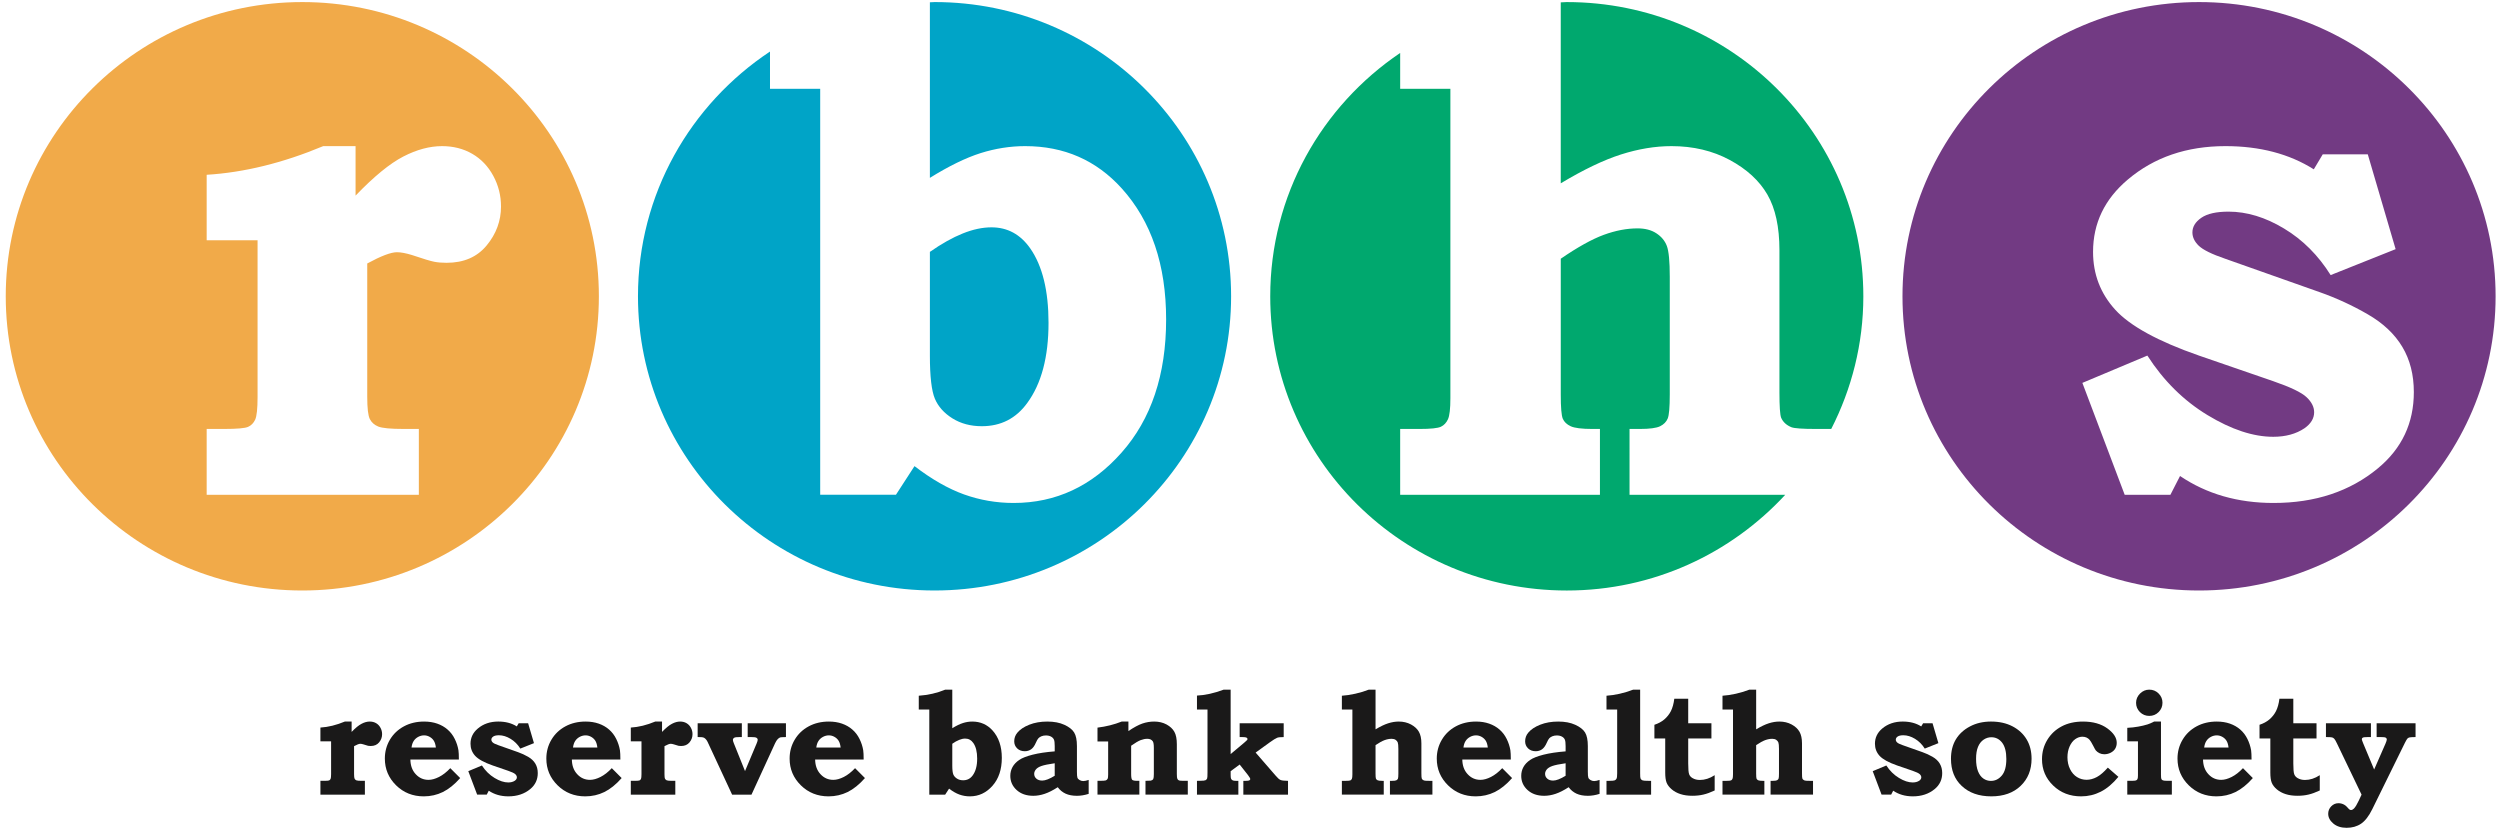 <svg height="50" viewBox="0 0 151 50" width="151" xmlns="http://www.w3.org/2000/svg"><g fill="none" fill-rule="evenodd"><g fill="#1a1919"><path d="m21.238 43.582v.626c.232-.242.434-.407.605-.493.17-.09.333-.133.49-.133.143 0 .27.032.382.097s.201.157.266.279c.066.121.098.25.098.388 0 .184-.06.346-.18.494-.121.145-.291.219-.509.219-.058 0-.11-.004-.155-.012-.045-.009-.14-.038-.286-.087-.075-.024-.138-.035-.188-.035-.075 0-.2.048-.375.143v1.689c0 .144.011.238.033.28.022.044.057.075.107.096.048.02.156.029.322.029h.191v.834h-2.686v-.834h.223c.161 0 .262-.007.301-.024.039-.018.069-.049.09-.092.02-.043.031-.14.031-.289v-1.982h-.645v-.83c.473-.028.965-.15 1.476-.363z"/><path d="m27.198 46.397.597.598c-.343.388-.691.668-1.048.844-.354.173-.738.261-1.151.261-.661 0-1.219-.222-1.672-.667-.452-.446-.679-.983-.679-1.614 0-.414.101-.794.304-1.138.204-.344.486-.614.846-.808.36-.195.768-.291 1.223-.291.29 0 .554.042.792.125s.447.203.624.358c.179.155.323.344.432.565.109.219.184.447.224.683.018.119.026.305.026.563h-2.929c.006.366.113.661.324.886.21.228.467.341.773.341.194 0 .405-.06.635-.176s.456-.293.679-.53zm-.871-1.246c-.02-.174-.062-.311-.124-.41s-.147-.178-.254-.237c-.105-.059-.217-.088-.333-.088-.122 0-.241.03-.354.09s-.205.142-.273.246c-.068.103-.113.237-.133.399z"/><path d="m31.327 43.686h.572l.352 1.2-.823.329c-.158-.25-.354-.448-.591-.59-.236-.143-.47-.215-.702-.215-.155 0-.269.027-.345.078-.076.052-.112.116-.112.186 0 .061.027.117.081.169.053.052.163.105.332.164l1.197.423c.212.075.415.168.611.281.193.112.339.249.436.413.097.163.146.354.146.572 0 .392-.151.713-.453.964-.353.292-.795.44-1.323.44-.453 0-.848-.114-1.184-.341l-.123.237h-.578l-.535-1.417.822-.344c.206.318.46.569.762.752.302.184.58.274.831.274.157 0 .29-.036.396-.106.083-.06.123-.127.123-.204 0-.067-.032-.13-.096-.191-.064-.06-.205-.127-.423-.202l-.94-.323c-.52-.182-.873-.377-1.06-.581-.188-.207-.281-.451-.281-.733 0-.362.146-.668.44-.916.333-.282.746-.423 1.237-.423.434 0 .808.096 1.119.294z"/><path d="m36.952 46.397.596.598c-.342.388-.69.668-1.047.844-.355.173-.738.261-1.152.261-.66 0-1.218-.222-1.671-.667-.453-.446-.679-.983-.679-1.614 0-.414.101-.794.305-1.138.203-.344.485-.614.845-.808.36-.195.768-.291 1.223-.291.29 0 .554.042.792.125s.447.203.624.358c.179.155.322.344.432.565.108.219.184.447.224.683.018.119.027.305.027.563h-2.93c.005.366.113.661.324.886.21.228.467.341.773.341.194 0 .405-.06.636-.176.229-.116.455-.293.678-.53zm-.871-1.246c-.02-.174-.062-.311-.123-.41-.063-.099-.148-.178-.255-.237-.105-.059-.217-.088-.333-.088-.122 0-.241.03-.354.09s-.205.142-.273.246c-.068.103-.113.237-.134.399z"/><path d="m39.987 43.582v.626c.233-.242.434-.407.604-.493.171-.09.335-.133.491-.133.143 0 .271.032.382.097.113.065.201.157.266.279.066.121.098.25.098.388 0 .184-.06.346-.181.494-.121.145-.29.219-.508.219-.058 0-.11-.004-.155-.012-.046-.009-.14-.038-.286-.087-.076-.024-.138-.035-.188-.035-.075 0-.201.048-.375.143v1.689c0 .144.01.238.033.28.022.044.057.075.106.096.051.02.157.029.322.029h.193v.834h-2.688v-.834h.224c.162 0 .261-.007.301-.024.039-.018.069-.049.09-.092.02-.043.03-.14.03-.289v-1.982h-.645v-.83c.474-.028.966-.15 1.477-.363z"/><path d="m45.16 43.686h2.311v.833c-.194.003-.307.01-.339.018-.05.015-.101.049-.155.103s-.108.14-.163.255l-1.424 3.101h-1.171l-1.485-3.195c-.035-.073-.08-.135-.135-.186-.044-.041-.091-.067-.143-.078-.035-.013-.141-.018-.318-.018v-.833h2.669v.833h-.14c-.17 0-.276.013-.318.04-.054.032-.082.078-.082.133 0 .043.019.111.057.203l.675 1.679.705-1.679c.04-.097.061-.165.061-.212 0-.057-.031-.102-.092-.13-.046-.023-.15-.034-.31-.034h-.203z"/><path d="m51.646 46.397.597.598c-.343.388-.691.668-1.048.844-.355.173-.738.261-1.151.261-.661 0-1.219-.222-1.672-.667-.453-.446-.679-.983-.679-1.614 0-.414.101-.794.305-1.138.203-.344.485-.614.845-.808.36-.195.768-.291 1.223-.291.29 0 .554.042.792.125s.447.203.624.358c.179.155.323.344.432.565.109.219.184.447.224.683.018.119.027.305.027.563h-2.931c.007.366.114.661.325.886.211.228.467.341.773.341.194 0 .405-.06.636-.176.229-.116.455-.293.678-.53zm-.871-1.246c-.02-.174-.062-.311-.123-.41-.063-.099-.148-.178-.255-.237-.105-.059-.218-.088-.333-.088-.123 0-.241.03-.354.09s-.205.142-.273.246c-.068.103-.113.237-.133.399z"/><path d="m57.518 41.655v2.329c.242-.149.456-.254.643-.312.186-.06.375-.09.563-.09.493 0 .901.179 1.224.536.374.414.562.967.562 1.658 0 .7-.189 1.263-.565 1.687-.377.425-.832.637-1.366.637-.218 0-.428-.036-.628-.108-.2-.071-.409-.192-.627-.359l-.235.363h-.959v-5.139h-.636v-.835c.573-.04 1.105-.162 1.597-.367zm0 3.267v1.313c0 .264.022.447.064.546s.116.181.222.248.23.1.372.1c.241 0 .432-.099.574-.294.18-.245.271-.583.271-1.015 0-.406-.077-.721-.232-.942-.124-.178-.288-.268-.492-.268-.112 0-.234.026-.362.079-.13.05-.268.129-.417.233z"/><path d="m63.705 45.383v-.32c0-.19-.015-.321-.048-.392-.031-.073-.09-.133-.174-.18s-.189-.07-.313-.07c-.096 0-.183.016-.261.047-.079.032-.141.072-.187.121-.047.049-.101.143-.162.284-.077.179-.172.308-.28.385-.11.077-.238.116-.385.116-.186 0-.339-.058-.459-.172-.118-.115-.177-.258-.177-.427 0-.193.061-.364.183-.514.162-.199.405-.361.727-.489.321-.127.685-.19 1.088-.19.404 0 .746.065 1.029.195.283.129.481.283.593.465.111.18.168.453.168.821v1.548c0 .19.01.31.03.364s.064.1.131.139c.067.042.141.062.221.062.082 0 .19-.023.327-.069v.842c-.246.078-.483.117-.709.117-.267 0-.495-.043-.684-.129-.189-.088-.347-.216-.474-.39-.291.188-.554.321-.791.4-.237.08-.466.119-.686.119-.415 0-.75-.116-1.006-.348-.255-.233-.383-.518-.383-.858 0-.192.045-.369.133-.531.089-.161.222-.301.396-.423.177-.121.447-.228.815-.322.367-.093.813-.16 1.338-.201zm0 .718c-.38.055-.648.11-.804.166-.158.056-.27.127-.336.211-.067.086-.1.172-.1.261 0 .116.043.213.13.29.088.078.205.118.353.118.096 0 .207-.025.333-.074.127-.049.268-.121.424-.217z"/><path d="m68.156 43.582v.574c.327-.221.608-.373.842-.454.233-.08.472-.12.716-.12.282 0 .53.06.747.177.216.118.373.267.471.442.1.178.149.429.149.754v1.797c0 .153.011.251.033.294.021.043.055.076.102.094.035.016.139.022.313.022h.214v.834h-2.556v-.834c.195-.002.303-.006.327-.012.072-.021.119-.053.143-.099.023-.046.035-.146.035-.299v-1.581c0-.204-.022-.336-.065-.397-.071-.101-.18-.15-.331-.15-.125 0-.258.027-.4.08-.142.056-.335.168-.575.338v1.71c0 .187.02.303.061.347.041.041.139.063.295.063h.14v.834h-2.529v-.834h.126c.2 0 .324-.007.372-.024.048-.018.085-.049.109-.092.025-.042.037-.128.037-.253v-2.01h-.644v-.834c.521-.063 1.008-.186 1.464-.367z"/><path d="m74.331 41.655v3.891l.836-.702c.089-.076.142-.124.158-.145.017-.022.024-.043.024-.063 0-.034-.019-.062-.059-.084-.038-.022-.122-.032-.249-.032h-.166v-.833h2.66v.833c-.192 0-.321.012-.392.04-.093.037-.245.131-.457.284l-.846.611 1.204 1.388c.12.145.22.233.298.266.077.034.228.051.454.054v.833h-2.698v-.833h.149c.109 0 .181-.01.216-.03.035-.021.053-.047.053-.078 0-.04-.047-.12-.14-.243l-.5-.634-.545.402v.232c0 .111.009.185.026.223.017.04.047.07.089.094.043.023.108.034.199.034h.152v.833h-2.5v-.833c.088-.003.155-.004.201-.004.163 0 .267-.011.314-.033.045-.021.079-.059.1-.11.015-.037.021-.162.021-.375v-3.784h-.636v-.844c.493-.022 1.031-.141 1.611-.358z"/><path d="m83.083 41.655v2.397c.287-.171.541-.294.761-.364.22-.071.435-.106.641-.106.276 0 .521.06.738.175.216.117.375.263.476.438.101.177.153.411.153.704v1.801c0 .176.007.283.022.32.022.055.066.094.131.12.037.017.14.023.308.023h.205v.833h-2.565v-.833h.131c.124 0 .211-.011.257-.034.045-.024.078-.055.096-.098.016-.041.025-.144.025-.305v-1.489c0-.196-.013-.326-.036-.391-.025-.064-.07-.119-.132-.16-.065-.042-.144-.062-.239-.062-.137 0-.279.027-.427.081-.151.056-.331.156-.545.302v1.719c0 .165.009.267.025.308.017.04.051.071.099.095.049.023.141.034.277.034h.095v.833h-2.529v-.833h.243c.142 0 .232-.009.272-.027.04-.019.069-.051.089-.096.021-.045.031-.134.031-.265v-3.918h-.635v-.835c.24-.014.511-.054.812-.121.299-.069.57-.149.812-.246z"/><path d="m90.735 46.397.596.598c-.342.388-.691.668-1.047.844-.355.173-.739.261-1.152.261-.66 0-1.218-.222-1.671-.667-.454-.446-.68-.983-.68-1.614 0-.414.102-.794.306-1.138.203-.344.485-.614.844-.808.361-.195.768-.291 1.224-.291.289 0 .554.042.792.125.237.083.447.203.624.358.179.155.322.344.432.565.108.219.183.447.224.683.017.119.027.305.027.563h-2.931c.006.366.113.661.325.886.21.228.467.341.773.341.194 0 .405-.06.635-.176.229-.116.456-.293.679-.53zm-.872-1.246c-.019-.174-.061-.311-.122-.41-.064-.099-.148-.178-.255-.237-.105-.059-.218-.088-.334-.088-.122 0-.24.03-.353.09s-.206.142-.274.246c-.068.103-.113.237-.133.399z"/><path d="m94.563 45.383v-.32c0-.19-.015-.321-.048-.392-.031-.073-.089-.133-.173-.18-.085-.047-.189-.07-.314-.07-.095 0-.182.016-.26.047-.08.032-.141.072-.188.121-.046.049-.101.143-.161.284-.079.179-.173.308-.281.385-.109.077-.238.116-.385.116-.186 0-.338-.058-.458-.172-.118-.115-.177-.258-.177-.427 0-.193.06-.364.182-.514.163-.199.405-.361.728-.489.32-.127.684-.19 1.087-.19.404 0 .746.065 1.029.195.284.129.482.283.594.465.11.18.167.453.167.821v1.548c0 .19.01.31.031.364.02.054.064.1.13.139.067.042.141.062.221.062.083 0 .191-.023.327-.069v.842c-.246.078-.482.117-.709.117-.267 0-.494-.043-.683-.129-.189-.088-.348-.216-.475-.39-.291.188-.554.321-.79.4-.237.08-.466.119-.686.119-.416 0-.751-.116-1.006-.348-.256-.233-.383-.518-.383-.858 0-.192.044-.369.133-.531.088-.161.221-.301.397-.423.175-.121.445-.228.813-.322.368-.093.814-.16 1.338-.201zm0 .718c-.38.055-.648.11-.805.166-.156.056-.268.127-.335.211-.067.086-.1.172-.1.261 0 .116.043.213.13.29.089.078.206.118.354.118.096 0 .206-.025.332-.074.127-.049.268-.121.424-.217z"/><path d="m99.065 41.655v5.054c0 .17.007.272.022.303.02.058.065.099.136.126.043.017.161.025.352.025h.152v.833h-2.695v-.833h.166c.174 0 .286-.01.334-.031.05-.023.087-.057.109-.106.024-.047.036-.152.036-.317v-3.852h-.645v-.835c.52-.035 1.056-.156 1.612-.367z"/><path d="m101.968 42.204v1.482h1.402v.919h-1.402v1.503c0 .341.019.558.055.654.036.098.103.175.202.233.131.078.281.115.449.115.298 0 .597-.095.892-.289v.924c-.252.118-.48.201-.685.248-.206.049-.426.072-.664.072-.271 0-.51-.034-.716-.101-.208-.067-.386-.164-.531-.289-.148-.126-.25-.26-.307-.401-.056-.141-.084-.343-.084-.613v-2.056h-.653v-.828c.233-.076.432-.183.597-.322.164-.141.298-.307.399-.503.099-.197.168-.445.206-.748z"/><path d="m106.072 41.655v2.397c.286-.171.541-.294.761-.364.221-.071.435-.106.641-.106.275 0 .521.06.738.175.216.117.375.263.476.438.101.177.153.411.153.704v1.801c0 .176.006.283.021.32.023.055.067.094.132.12.037.017.14.023.308.023h.205v.833h-2.564v-.833h.13c.123 0 .211-.011.256-.034.047-.024.079-.055.097-.098.017-.041.025-.144.025-.305v-1.489c0-.196-.013-.326-.036-.391-.026-.064-.07-.119-.132-.16-.065-.042-.144-.062-.24-.062-.135 0-.278.027-.426.081-.15.056-.331.156-.545.302v1.719c0 .165.008.267.024.308.018.04.052.071.1.095.05.023.141.034.278.034h.094v.833h-2.529v-.833h.243c.142 0 .233-.009.272-.027.04-.019.069-.051.089-.096s.031-.134.031-.265v-3.918h-.635v-.835c.24-.014.511-.054.812-.121.299-.069.57-.149.812-.246z"/><path d="m116.155 43.686h.571l.352 1.2-.823.329c-.157-.25-.354-.448-.59-.59-.236-.143-.471-.215-.703-.215-.155 0-.269.027-.345.078-.075.052-.111.116-.111.186 0 .061.025.117.08.169.053.052.163.105.332.164l1.197.423c.213.075.416.168.611.281.193.112.34.249.437.413.096.163.146.354.146.572 0 .392-.151.713-.454.964-.353.292-.794.44-1.322.44-.454 0-.849-.114-1.185-.341l-.122.237h-.579l-.535-1.417.822-.344c.207.318.461.569.763.752.302.184.579.274.83.274.159 0 .29-.036.397-.106.082-.06.122-.127.122-.204 0-.067-.031-.13-.095-.191-.065-.06-.205-.127-.424-.202l-.94-.323c-.52-.182-.872-.377-1.06-.581-.187-.207-.28-.451-.28-.733 0-.362.145-.668.438-.916.335-.282.748-.423 1.239-.423.434 0 .807.096 1.118.294z"/><path d="m120.26 43.582c.496 0 .929.097 1.298.29.368.192.652.455.851.788.199.332.298.722.298 1.168 0 .673-.221 1.22-.662 1.641-.44.421-1.029.631-1.768.631-.751 0-1.348-.211-1.793-.634-.431-.404-.645-.95-.645-1.638 0-.451.099-.841.293-1.166.197-.326.48-.588.853-.784.371-.198.797-.296 1.275-.296m.017.948c-.165 0-.32.047-.465.145-.146.099-.258.241-.338.432-.08.19-.119.432-.119.725 0 .302.039.554.117.753.078.197.187.346.325.44.137.095.289.142.454.142.256 0 .475-.107.657-.322.184-.215.275-.547.275-1.001 0-.436-.085-.765-.254-.986-.17-.219-.387-.328-.652-.328"/><path d="m127.312 46.364.639.557c-.342.413-.697.712-1.066.898-.369.187-.764.281-1.185.281-.673 0-1.236-.217-1.686-.652-.452-.434-.677-.965-.677-1.59 0-.423.103-.81.315-1.162.211-.351.499-.624.867-.82.367-.197.8-.294 1.298-.294.599 0 1.087.138 1.466.412.378.276.568.565.568.87 0 .131-.03.247-.089.349-.059.103-.151.185-.272.249-.122.062-.251.095-.388.095-.11 0-.208-.023-.295-.065-.088-.045-.16-.098-.218-.165-.026-.03-.077-.118-.152-.268-.098-.187-.17-.311-.223-.371-.051-.062-.115-.106-.187-.141-.072-.032-.156-.05-.248-.05-.152 0-.295.049-.433.146-.138.095-.251.241-.34.437-.088.196-.132.416-.132.658 0 .265.052.503.156.714.104.212.245.373.42.482.176.11.37.165.581.165.203 0 .408-.055.615-.165.205-.109.427-.3.666-.57"/><path d="m130.523 43.582v3.192c0 .153.007.246.025.281.017.034.049.062.094.08.044.019.146.027.302.027h.236v.834h-2.692v-.834h.232c.15 0 .247-.007.29-.023.042-.015.073-.043.093-.081.02-.037.03-.113.03-.223v-2.06h-.645v-.814c.23-.011.45-.034.66-.073.21-.037.399-.082.564-.134.107-.033.239-.09.397-.172zm-.707-1.927c.221 0 .41.077.564.232.155.155.234.341.234.559 0 .222-.079.409-.234.564-.154.154-.343.231-.564.231-.22 0-.407-.077-.564-.231-.154-.155-.233-.341-.233-.559 0-.216.081-.402.24-.561.16-.156.346-.235.557-.235z"/><path d="m135.475 46.397.596.598c-.342.388-.691.668-1.047.844-.355.173-.738.261-1.151.261-.662 0-1.218-.222-1.672-.667-.453-.446-.68-.983-.68-1.614 0-.414.102-.794.306-1.138.203-.344.485-.614.845-.808.36-.195.768-.291 1.223-.291.29 0 .554.042.792.125s.447.203.625.358.321.344.431.565c.108.219.183.447.224.683.017.119.027.305.027.563h-2.931c.006.366.114.661.325.886.21.228.467.341.773.341.193 0 .405-.06.635-.176s.456-.293.679-.53zm-.871-1.246c-.02-.174-.062-.311-.123-.41-.063-.099-.148-.178-.255-.237-.105-.059-.218-.088-.334-.088-.121 0-.24.03-.353.09s-.205.142-.273.246c-.068.103-.114.237-.134.399z"/><path d="m138.516 42.204v1.482h1.402v.919h-1.402v1.503c0 .341.019.558.056.654.035.098.103.175.201.233.131.078.28.115.449.115.298 0 .597-.095.892-.289v.924c-.252.118-.48.201-.685.248-.205.049-.425.072-.664.072-.27 0-.509-.034-.715-.101-.208-.067-.386-.164-.532-.289-.148-.126-.25-.26-.306-.401-.057-.141-.084-.343-.084-.613v-2.056h-.653v-.828c.233-.076.431-.183.596-.322.165-.141.298-.307.399-.503.099-.197.169-.445.207-.748z"/><path d="m140.487 43.686h2.717v.833h-.18c-.163 0-.265.01-.308.033-.041.022-.063.052-.063.093 0 .034.03.126.092.272l.653 1.562.685-1.563c.052-.119.079-.203.079-.254 0-.046-.023-.081-.065-.107-.044-.025-.143-.036-.3-.036h-.249v-.833h2.351v.833c-.207.003-.33.01-.364.021-.05.012-.09.034-.123.065-.031.032-.085.12-.157.264l-1.969 4.004c-.205.416-.43.71-.674.876-.247.168-.541.251-.879.251-.331 0-.599-.087-.804-.261s-.306-.37-.306-.589c0-.173.061-.322.182-.447.123-.126.268-.189.439-.189.117 0 .23.029.34.087.074.037.146.1.221.19.048.058.085.094.113.11.026.015.054.025.081.025.06 0 .119-.03.177-.088.088-.088.186-.251.297-.488l.165-.354-1.48-3.08c-.074-.156-.128-.253-.168-.293-.039-.042-.083-.069-.133-.083-.049-.014-.173-.021-.37-.021z"/></g><path d="m18.259.125c-9.892 0-17.912 7.956-17.912 17.771s8.02 17.77 17.912 17.77 17.913-7.955 17.913-17.77-8.021-17.771-17.913-17.771m11.137 14.697c-.575.701-1.384 1.051-2.425 1.051-.277 0-.524-.02-.739-.062-.215-.04-.67-.178-1.365-.412-.359-.109-.658-.165-.895-.165-.361 0-.957.227-1.791.68v8.056c0 .688.053 1.134.156 1.34.105.206.274.357.509.453s.748.145 1.538.145h.914v3.976h-12.815v-3.976h1.066c.766 0 1.245-.042 1.433-.125.188-.082.33-.226.429-.432.096-.206.146-.665.146-1.381v-9.457h-3.074v-3.956c2.257-.138 4.603-.714 7.04-1.731h1.953v2.989c1.109-1.154 2.071-1.941 2.883-2.36s1.592-.629 2.343-.629c.679 0 1.286.155 1.821.464.533.309.958.751 1.27 1.328s.468 1.197.468 1.856c0 .864-.288 1.649-.865 2.348" fill="#f1aa49"/><path d="m57.526 25.269c.506.316 1.098.474 1.776.474 1.149 0 2.063-.466 2.742-1.4.858-1.168 1.287-2.783 1.287-4.843 0-1.937-.367-3.434-1.101-4.492-.596-.852-1.377-1.277-2.346-1.277-.541 0-1.118.123-1.735.371-.616.247-1.276.618-1.984 1.112v6.264c0 1.264.101 2.133.302 2.606.2.474.555.869 1.059 1.185" fill="#00a4c7"/><path d="m56.446.125c-.095 0-.187.012-.281.014v10.604c1.149-.714 2.171-1.212 3.063-1.495.894-.281 1.791-.422 2.69-.422 2.355 0 4.299.852 5.837 2.555 1.785 1.978 2.679 4.616 2.679 7.913 0 3.338-.898 6.02-2.693 8.045-1.795 2.027-3.967 3.04-6.517 3.04-1.04 0-2.038-.173-2.994-.515-.956-.343-1.955-.914-2.994-1.71l-1.121 1.73h-4.575v-24.519h-3.032v-2.251c-4.807 3.187-7.974 8.616-7.974 14.782 0 9.815 8.02 17.77 17.912 17.77 9.893 0 17.913-7.955 17.913-17.77s-8.02-17.771-17.913-17.771" fill="#00a4c7"/><path d="m94.633.125c-.122 0-.242.016-.364.018v10.93c1.37-.824 2.582-1.405 3.634-1.742 1.053-.336 2.07-.505 3.053-.505 1.315 0 2.489.279 3.52.835 1.032.557 1.789 1.253 2.274 2.091s.728 1.958.728 3.359v8.592c0 .838.034 1.346.102 1.525.112.261.32.453.624.577.18.068.671.103 1.474.103h.929c1.23-2.409 1.939-5.126 1.939-8.012 0-9.815-8.019-17.771-17.913-17.771" fill="#00a86e"/><path d="m98.424 25.909h.621c.596 0 1.005-.055 1.227-.165s.373-.264.457-.464c.083-.199.125-.683.125-1.452v-7.11c0-.933-.06-1.555-.177-1.864-.117-.308-.327-.563-.632-.762-.303-.2-.682-.298-1.137-.298-.65 0-1.33.13-2.04.39-.711.261-1.577.742-2.598 1.443v8.201c0 .782.041 1.271.122 1.462.084.194.24.344.475.454.233.11.672.165 1.318.165h.451v3.976h-12.066v-3.976h1.164c.678 0 1.111-.045 1.298-.135.187-.089.328-.24.426-.453.096-.214.145-.636.145-1.269v-18.687h-3.033v-2.167c-4.736 3.198-7.848 8.587-7.848 14.699 0 9.814 8.02 17.77 17.912 17.77 5.229 0 9.92-2.237 13.195-5.782h-9.405z" fill="#00a86e"/><path d="m132.821.125c-9.892 0-17.911 7.956-17.911 17.771s8.019 17.77 17.911 17.77c9.893 0 17.913-7.955 17.913-17.77s-8.02-17.771-17.913-17.771m10.816 28.152c-1.689 1.401-3.794 2.102-6.314 2.102-2.16 0-4.043-.542-5.649-1.629l-.581 1.134h-2.762l-2.556-6.758 3.925-1.649c.983 1.525 2.195 2.724 3.635 3.596 1.441.873 2.762 1.309 3.968 1.309.748 0 1.377-.172 1.889-.516.388-.273.582-.597.582-.968 0-.316-.152-.618-.458-.907-.303-.288-.976-.61-2.013-.968l-4.486-1.546c-2.479-.865-4.165-1.789-5.057-2.77-.894-.983-1.34-2.147-1.34-3.493 0-1.731.699-3.187 2.098-4.368 1.592-1.346 3.557-2.02 5.898-2.02 2.077 0 3.855.467 5.337 1.401l.541-.906h2.72l1.682 5.728-3.925 1.566c-.748-1.195-1.685-2.133-2.815-2.812-1.128-.681-2.246-1.02-3.354-1.02-.733 0-1.28.123-1.64.37-.36.248-.54.543-.54.887 0 .287.128.556.383.803.257.247.786.508 1.591.783l5.71 2.019c1.011.357 1.98.803 2.908 1.34.928.535 1.624 1.191 2.087 1.967.465.777.695 1.687.695 2.731 0 1.868-.719 3.399-2.159 4.594" fill="#723a83"/></g></svg>